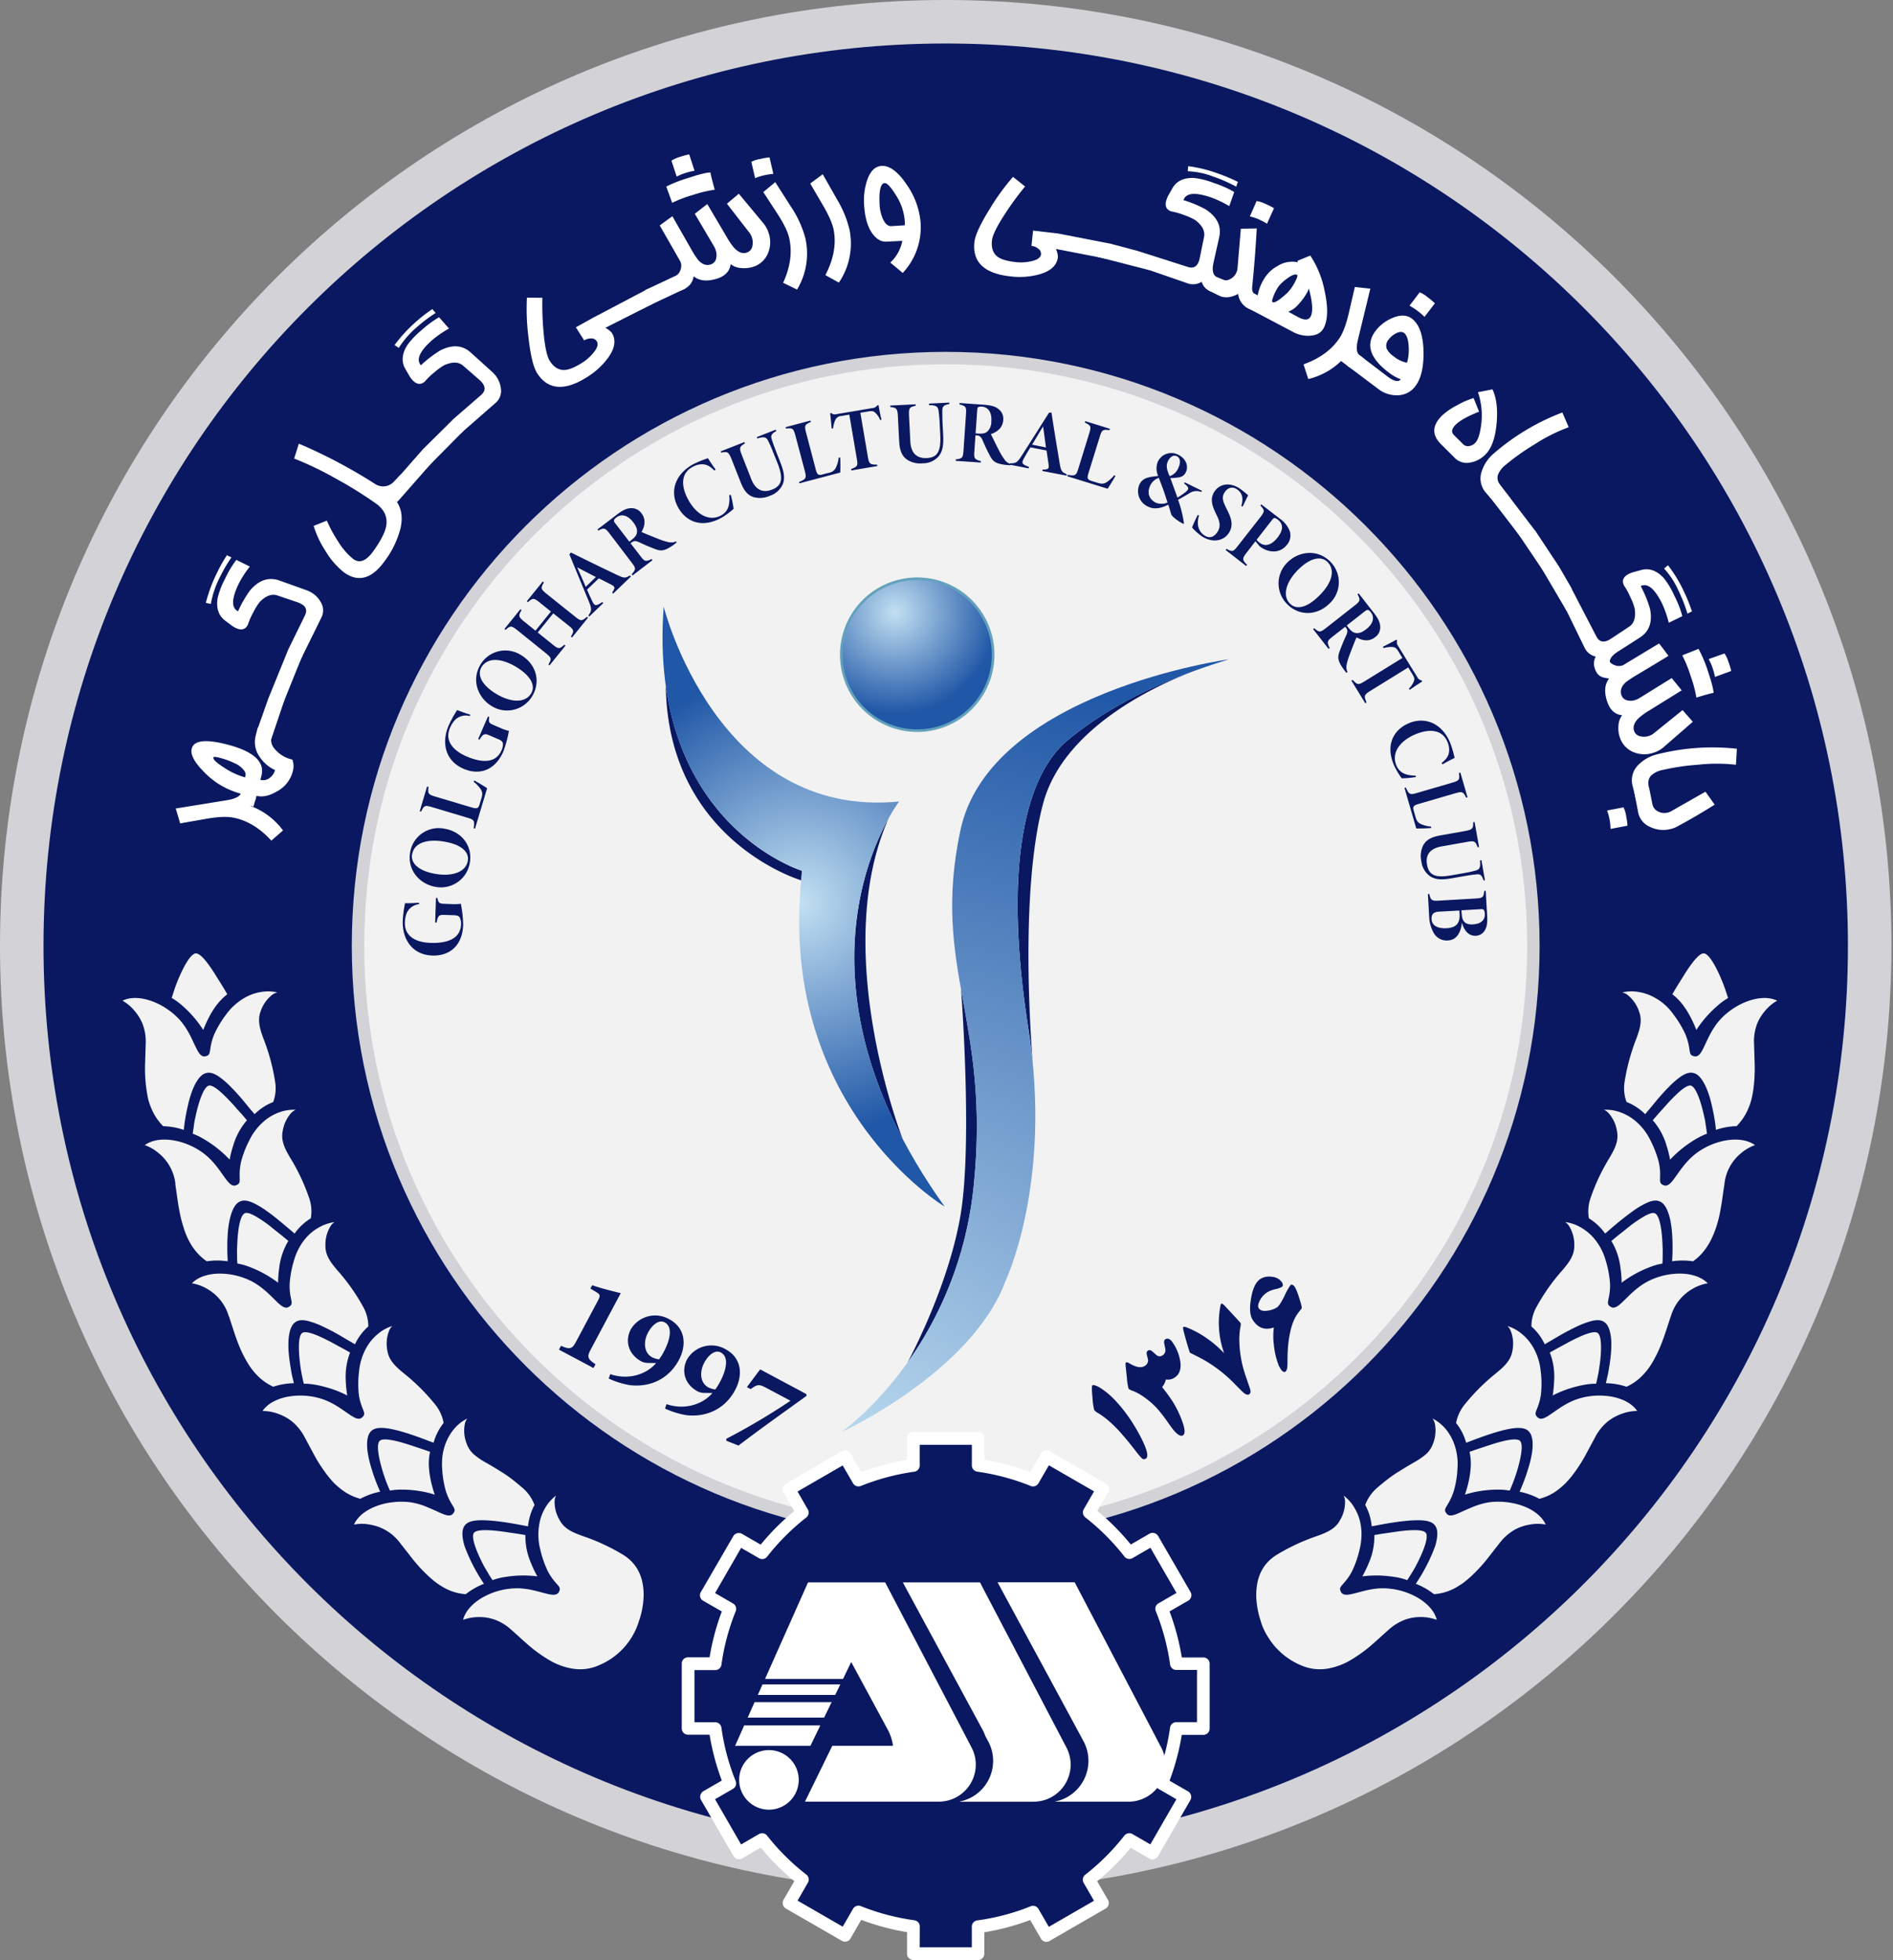<svg xmlns="http://www.w3.org/2000/svg" width="483" height="500" fill="none">
  <rect width="100%" height="100%" fill="#808080" stroke="none"/>
  <path fill="#d3d2d6" d="M241.3 482.6c133.27 0 241.3-108.03 241.3-241.3S374.57 0 241.3 0 0 108.03 0 241.3s108.03 241.3 241.3 241.3"/>
  <path fill="#091860" d="M241.3 471.5c127.13 0 230.2-103.07 230.2-230.2 0-127.14-103.07-230.2-230.2-230.2-127.14 0-230.2 103.06-230.2 230.2s103.06 230.2 230.2 230.2"/>
  <path fill="#f2f2f2" d="m382.67 393.58-3.38 4.32a41 41 0 0 1-3.83 4.12q-1.01.94-2.11 1.78-1.12.79-2.33 1.44-2.42 1.24-5.14 1.44a18 18 0 0 0-4.64-2.65l.34-.52a45 45 0 0 0 4.6-9.08q1.06-3.6.08-5.1c-.27-.4-.81-1.2-2.88-1.43-2.08-.24-5.81 0-12.31 1.27l-1.08.2a14 14 0 0 0-1.65-5.45c.6-1.63 1.59-3.08 2.88-4.23q.7-.62 1.38-1.16.66-.56 1.3-1.05a34 34 0 0 1 2.46-1.75c1.6-1 2.97-1.83 4.23-2.56a19 19 0 0 0 3.2-2.16 6.5 6.5 0 0 0 1.87-2.8 9 9 0 0 0 .47-4.91q-.15-.8-.63-1.44 1.9.98 3.3 2.6a13 13 0 0 1 2.24 3.9 15 15 0 0 1 .84 6.17q-.12 2.93-.92 5.76a15 15 0 0 1-1.33 3.06c-.82 1.44-1.3 1.78-.56 2.74s2.02.43 3.86-.42q1.4-.65 3.17-1.37 1.92-.76 3.95-1.08 2.23-.27 4.45 0 2.17.25 4.2 1c2.62 1 4.76 2.62 5.68 4.7q-2.02-.38-4.04 0-2 .32-3.8 1.28c-1.5.86-2.82 2-3.87 3.38"/>
  <path fill="#f2f2f2" d="M373.77 381.29a29 29 0 0 0 1.03-3.7q.37-1.75.46-3.53.09-1.86-.3-3.7l1.78-.62 4.04-1.33c2.98-.94 6.26-1.7 7.08-.81.82.9.25 4.06-.6 7.02a43 43 0 0 1-1.34 3.92c-.4 1.05-.72 1.72-.72 1.72a17 17 0 0 0-3.24-.25c-2.78.02-5.54.45-8.19 1.28"/>
  <path fill="#f2f2f2" d="m407.03 366.58-2.58 4.8a39 39 0 0 1-3.06 4.72q-.84 1.1-1.78 2.11a19 19 0 0 1-2.04 1.8 13 13 0 0 1-4.8 2.34 18 18 0 0 0-5.05-1.8l.25-.57a47 47 0 0 0 1.98-5.45q.68-2.1.99-4.27c.3-2.48 0-4.15-.81-5.04-.33-.35-1-1.04-3.12-.94s-5.71 1-11.9 3.39l-1.02.38a14 14 0 0 0-2.57-5.04 10.5 10.5 0 0 1 2.16-4.68q3.6-4.47 8.08-8.05c2.25-1.84 3.78-3.38 4.14-5.76a9 9 0 0 0-.4-4.92q-.28-.76-.87-1.32 2.07.64 3.71 2.04 1.75 1.46 2.88 3.44a15 15 0 0 1 1.88 5.94q.38 2.92.09 5.85a14 14 0 0 1-.79 3.23c-.56 1.52-.97 1.98-.07 2.8s2.06.07 3.73-1.08c1.67-1.14 3.77-2.74 6.59-3.65a18 18 0 0 1 8.68-.54c2.76.53 5.15 1.76 6.4 3.64q-2.04 0-3.98.73-1.9.67-3.5 1.92a13 13 0 0 0-3.22 3.97"/>
  <path fill="#f2f2f2" d="M396.17 356q.3-1.9.37-3.82a17 17 0 0 0-1.1-7.15l1.66-.93 1.73-.93q.95-.53 2-1.08c2.8-1.44 5.87-2.77 6.84-2.03s.96 3.96.63 7.03q-.14 1.15-.3 2.22-.17 1.06-.35 1.87c-.22 1.1-.4 1.81-.4 1.81q-1.63 0-3.23.32-.75.13-1.62.36-.9.21-1.9.53-2.25.71-4.33 1.8"/>
  <path fill="#f2f2f2" d="M426.32 335.76c-1.13 3.29-2.16 7.06-3.91 10.35q-.64 1.24-1.39 2.39-.75 1.13-1.7 2.12a13 13 0 0 1-4.32 3.14q-2.56-.85-5.26-.9l.14-.6.35-1.54q.16-.76.27-1.48.25-1.43.4-2.7.28-2.16.22-4.37c-.14-2.5-.72-4.1-1.66-4.81-.39-.3-1.16-.86-3.25-.4q-2.18.58-4.2 1.6-1.36.64-3.08 1.58c-1.14.64-2.38 1.4-3.84 2.23l-.95.56a14 14 0 0 0-3.4-4.55c0-1.74.45-3.45 1.3-4.97a51 51 0 0 1 6.57-9.33c1.9-2.2 3.13-3.99 3.07-6.4a9 9 0 0 0-1.24-4.77 3.4 3.4 0 0 0-1.08-1.15q2.14.27 4 1.37 1.98 1.13 3.44 2.88a15 15 0 0 1 2.89 5.52q.87 2.82 1.1 5.77.09 1.66-.23 3.31c-.28 1.6-.62 2.13.4 2.77 2.03 1.26 4.2-3.65 9.37-6.44a18 18 0 0 1 8.47-2.04c2.8.05 5.37.84 6.93 2.48q-2.03.33-3.8 1.37a11.8 11.8 0 0 0-5.6 7.02z"/>
  <path fill="#f2f2f2" d="M413.76 327.23a28 28 0 0 0-.3-3.81 17 17 0 0 0-2.32-6.84l1.44-1.2 1.55-1.22 1.79-1.44a32 32 0 0 1 3.73-2.5c1.16-.62 2.09-.97 2.64-.68 1.14.59 1.64 3.74 1.84 6.8q.07 1.17.1 2.24c.03.72 0 1.36 0 1.91 0 1.12-.07 1.85-.07 1.85a16 16 0 0 0-3.13.88q-3.92 1.48-7.27 4"/>
  <path fill="#f2f2f2" d="M440 302.05c-.56 3.44-.9 7.33-2.07 10.88-1.16 3.54-2.95 6.76-5.96 8.83a18 18 0 0 0-5.35 0l.05-.61q.1-1.62.08-3.08 0-1.45-.08-2.72-.09-2.19-.54-4.32-.86-3.66-2.47-4.46c-.43-.21-1.3-.64-3.26.18a21 21 0 0 0-3.85 2.27 80 80 0 0 0-6.16 4.95l-.84.72a14 14 0 0 0-4.14-3.89c-.3-1.7-.17-3.47.4-5.11a51 51 0 0 1 4.86-10.33c1.48-2.5 2.38-4.47 1.9-6.83a9 9 0 0 0-2.05-4.48 3.4 3.4 0 0 0-1.27-.94c1.42-.07 2.85.15 4.18.64q2.15.77 3.9 2.25a15 15 0 0 1 3.79 4.93q1.35 2.62 2.1 5.46.38 1.63.36 3.3c0 1.63-.24 2.21.88 2.66 2.21.9 3.49-4.32 8.1-7.96 2.32-1.8 5.06-3 7.96-3.49 2.77-.45 5.44-.11 7.27 1.23a11 11 0 0 0-3.51 2.01 11.7 11.7 0 0 0-4.29 7.93z"/>
  <path fill="#f2f2f2" d="M426.13 295.83q-.36-1.89-.95-3.72a17 17 0 0 0-3.48-6.33l1.24-1.44 1.3-1.44 1.52-1.7c2.16-2.3 4.56-4.6 5.72-4.24 1.15.37 2.26 3.39 3 6.38.18.72.35 1.49.5 2.16.13.67.21 1.33.3 1.88.17 1.1.25 1.83.25 1.83q-1.54.58-2.94 1.44a29 29 0 0 0-6.46 5.18"/>
  <path fill="#f2f2f2" d="m447.55 266.43.17 5.46v1.4l-.06 1.45a40 40 0 0 1-.24 2.8 26 26 0 0 1-.49 2.72q-.32 1.32-.86 2.57a14 14 0 0 1-2.98 4.45q-2.71.08-5.26.95l-.07-.61a38 38 0 0 0-.45-3.04 60 60 0 0 0-.56-2.67 26 26 0 0 0-1.3-4.2q-1.47-3.44-3.2-3.94c-.46-.14-1.39-.4-3.18.72a21 21 0 0 0-3.4 2.94q-1.07 1.06-2.35 2.54c-.86.98-1.75 2.16-2.84 3.4l-.72.85a14 14 0 0 0-4.75-3.1c-.6-1.63-.77-3.39-.5-5.1A52 52 0 0 1 417.5 265c1.01-2.72 1.57-4.81.67-7.06a9 9 0 0 0-2.8-4.05q-.62-.53-1.44-.72 2.11-.48 4.24-.1 2.25.38 4.22 1.54a14 14 0 0 1 4.6 4.19q1.79 2.34 3.02 5 .65 1.55.94 3.2c.28 1.6.15 2.2 1.33 2.46s1.83-.98 2.7-2.81c.86-1.83 1.89-4.26 3.86-6.48a18 18 0 0 1 7.25-4.82c2.64-.93 5.33-1.07 7.36-.07a11 11 0 0 0-3.1 2.6 12 12 0 0 0-2.07 3.42c-.59 1.65-.84 3.4-.72 5.13"/>
  <path fill="#f2f2f2" d="M432.82 262.75q-.68-1.8-1.6-3.5a21 21 0 0 0-1.91-2.99 14 14 0 0 0-2.62-2.63l.96-1.62c.6-.98 1.44-2.29 2.24-3.6 1.68-2.64 3.67-5.34 4.9-5.19 1.22.16 2.8 2.94 4.06 5.77a40 40 0 0 1 1.5 3.87c.35 1.05.56 1.75.56 1.75a16 16 0 0 0-2.63 1.91 29 29 0 0 0-5.46 6.23M321.67 413.5q-1.08-3.16-1.14-6.54c0-3.6.97-7.67 5.19-10.3a52 52 0 0 1 10.33-4.82c2.73-.97 4.7-1.9 5.84-4.02a9 9 0 0 0 1.3-4.75q0-.82-.36-1.54c1.14.86 2.1 1.94 2.8 3.19q1.17 1.97 1.55 4.24.25 1.43.2 2.88-.06 1.7-.46 3.36a26 26 0 0 1-1.9 5.53q-.75 1.5-1.84 2.77c-1.05 1.24-1.6 1.54-1.03 2.6.57 1.07 1.92.78 3.88.27s4.48-1.3 7.43-1.18 5.81.96 8.36 2.44c2.41 1.44 4.24 3.4 4.77 5.6a12 12 0 0 0-7.93-.1 13 13 0 0 0-4.4 2.67c-1.51 1.33-3.07 2.8-4.71 4.2a37 37 0 0 1-5.29 3.7 17 17 0 0 1-5.86 2.02c-2.15.3-4.34.01-6.34-.85a18 18 0 0 1-8.4-7.06 16 16 0 0 1-2-4.3"/>
  <path fill="#f2f2f2" d="M347.6 402.14a30 30 0 0 0 1.67-3.47 17 17 0 0 0 1.4-7.07l1.86-.32 1.95-.28 2.26-.33c3.1-.4 6.48-.6 7.1.43.63 1.02-.44 4.03-1.79 6.8a33 33 0 0 1-2 3.64c-.59.95-.99 1.56-.99 1.56a16 16 0 0 0-3.15-.8 34 34 0 0 0-3.62-.37q-2.35-.09-4.68.21m-245.56-8.56 3.38 4.32a40 40 0 0 0 3.83 4.12q1.01.94 2.11 1.78 1.11.79 2.32 1.44c1.6.83 3.35 1.32 5.15 1.44q2.12-1.67 4.64-2.65l-.34-.51a45 45 0 0 1-4.6-9.09c-.72-2.4-.72-4.09-.08-5.09.27-.4.8-1.2 2.88-1.44s5.8 0 12.3 1.27l1.09.2c.18-1.9.74-3.76 1.65-5.44a10.5 10.5 0 0 0-2.88-4.23l-1.38-1.16-1.3-1.05a32 32 0 0 0-2.46-1.74c-1.6-1-2.98-1.84-4.24-2.56q-1.7-.9-3.2-2.16a6.6 6.6 0 0 1-1.87-2.8 9 9 0 0 1-.46-4.91q.15-.8.63-1.44-1.92.95-3.32 2.59a13 13 0 0 0-2.25 3.89q-.5 1.35-.72 2.78a18 18 0 0 0-.12 3.4q.14 2.92.92 5.75.5 1.61 1.33 3.06c.82 1.44 1.31 1.78.57 2.74s-2.02.43-3.87-.42c-.91-.42-2-.9-3.16-1.37a17 17 0 0 0-3.95-1.07 18 18 0 0 0-4.46 0q-2.17.23-4.2 1c-2.62.99-4.75 2.61-5.67 4.7q2.02-.39 4.04 0a12 12 0 0 1 7.69 4.65"/>
  <path fill="#f2f2f2" d="M110.93 381.29a29 29 0 0 1-1.03-3.7q-.37-1.75-.47-3.53-.09-1.86.3-3.7l-1.77-.62-4.04-1.33c-2.98-.94-6.26-1.7-7.08-.81-.82.9-.26 4.06.6 7.02a38 38 0 0 0 2.06 5.64q1.61-.29 3.24-.25c2.78.02 5.54.45 8.19 1.28"/>
  <path fill="#f2f2f2" d="m77.7 366.57 2.57 4.8a39 39 0 0 0 3.07 4.72q.84 1.11 1.77 2.12.96.96 2.04 1.78c1.42 1.1 3.06 1.9 4.8 2.35a18 18 0 0 1 5.04-1.8l-.24-.57a47 47 0 0 1-1.99-5.44q-.66-2.1-.98-4.27c-.3-2.49 0-4.16.8-5.05.33-.35 1-1.04 3.13-.94s5.7 1 11.89 3.4l1.03.37c.5-1.83 1.38-3.55 2.56-5.04a10.4 10.4 0 0 0-2.12-4.67 52 52 0 0 0-8.1-8.05c-2.25-1.84-3.78-3.38-4.14-5.76a9 9 0 0 1 .4-4.92q.27-.76.86-1.32a10 10 0 0 0-3.7 2.04 12 12 0 0 0-2.88 3.44 15 15 0 0 0-1.88 5.94q-.37 2.92-.1 5.85.2 1.66.8 3.23c.55 1.52.97 1.98.07 2.8s-2.06.07-3.73-1.08c-1.68-1.14-3.78-2.74-6.6-3.65a18 18 0 0 0-8.68-.54c-2.75.53-5.14 1.76-6.4 3.64q2.06 0 3.99.73a12 12 0 0 1 3.5 1.92 13 13 0 0 1 3.22 3.97"/>
  <path fill="#f2f2f2" d="M88.6 356a29 29 0 0 1-.38-3.82c-.14-2.44.23-4.87 1.1-7.15l-1.65-.93-1.74-.93q-.94-.53-2-1.08c-2.8-1.44-5.87-2.77-6.84-2.03s-.95 3.96-.62 7.03q.12 1.15.29 2.22.17 1.06.35 1.87c.22 1.1.4 1.81.4 1.81q1.62 0 3.23.32.75.13 1.63.36.88.21 1.9.53 2.25.71 4.33 1.8"/>
  <path fill="#f2f2f2" d="M58.4 335.76c1.12 3.29 2.15 7.06 3.9 10.35q.65 1.24 1.4 2.39.76 1.13 1.69 2.12a14 14 0 0 0 4.32 3.14q2.57-.85 5.27-.9l-.14-.6-.36-1.54q-.15-.76-.26-1.48a52 52 0 0 1-.4-2.7q-.3-2.16-.22-4.37c.13-2.5.72-4.1 1.66-4.81.38-.3 1.16-.86 3.23-.4q2.2.58 4.21 1.6 1.38.64 3.08 1.58c1.15.64 2.38 1.4 3.84 2.23l.95.56a14 14 0 0 1 3.4-4.55c0-1.74-.44-3.45-1.29-4.97a51 51 0 0 0-6.58-9.33c-1.9-2.2-3.13-3.99-3.07-6.4a9 9 0 0 1 1.24-4.77q.41-.71 1.09-1.15a11 11 0 0 0-4 1.37A12 12 0 0 0 77.9 316a15 15 0 0 0-2.88 5.52q-.87 2.82-1.1 5.77-.1 1.66.2 3.32c.3 1.6.63 2.13-.4 2.77-2.02 1.26-4.19-3.65-9.36-6.44a18 18 0 0 0-8.46-2.04c-2.8.04-5.37.84-6.93 2.48q2.03.33 3.8 1.37a11.8 11.8 0 0 1 5.6 7.02z"/>
  <path fill="#f2f2f2" d="M70.96 327.23q.01-1.92.29-3.83a17 17 0 0 1 2.32-6.83l-1.44-1.2-1.54-1.22-1.78-1.44a32 32 0 0 0-3.74-2.51c-1.16-.62-2.08-.97-2.65-.67-1.13.58-1.63 3.73-1.83 6.8q-.07 1.17-.1 2.24c-.03.71 0 1.35 0 1.9 0 1.12.08 1.86.08 1.86a16 16 0 0 1 3.13.88q3.91 1.49 7.26 4.02"/>
  <path fill="#f2f2f2" d="M44.72 302.05c.54 3.44.9 7.33 2.06 10.88 1.05 3.6 2.95 6.76 5.97 8.83q2.67-.4 5.33 0v-.61q-.1-1.62-.08-3.08-.02-1.45.08-2.72.08-2.19.55-4.32.85-3.66 2.46-4.46c.43-.21 1.3-.64 3.26.18q2.03.93 3.82 2.27c1.67 1.15 3.6 2.8 6.16 4.95l.83.72a14 14 0 0 1 4.14-3.89c.31-1.7.17-3.47-.4-5.11a51 51 0 0 0-4.85-10.33c-1.49-2.5-2.39-4.47-1.92-6.83.26-1.65.97-3.2 2.06-4.48q.52-.61 1.27-.94c-1.42-.07-2.85.15-4.18.64A12 12 0 0 0 67.4 286a15 15 0 0 0-3.8 4.93q-1.35 2.62-2.1 5.46-.36 1.63-.36 3.3c0 1.63.25 2.21-.87 2.66-2.22.9-3.5-4.32-8.1-7.96-2.33-1.8-5.07-3-7.97-3.49-2.77-.45-5.44-.11-7.26 1.23q1.94.68 3.5 2.01a11.8 11.8 0 0 1 4.33 7.93z"/>
  <path fill="#f2f2f2" d="M58.59 295.83q.35-1.89.95-3.72c.7-2.33 1.88-4.49 3.47-6.33l-1.23-1.44-1.31-1.44q-.7-.82-1.52-1.7c-2.16-2.3-4.56-4.6-5.72-4.24-1.16.37-2.26 3.39-3 6.38-.18.72-.34 1.49-.49 2.16s-.23 1.33-.3 1.88c-.17 1.1-.26 1.83-.26 1.83q1.55.58 2.94 1.44a29 29 0 0 1 6.47 5.18"/>
  <path fill="#f2f2f2" d="M37.17 266.43 37 271.9v1.4l.06 1.45a36 36 0 0 0 .72 5.52q.33 1.32.87 2.57a14 14 0 0 0 2.98 4.45q2.71.08 5.26.95l.07-.61q.18-1.62.45-3.04.26-1.43.56-2.67.46-2.15 1.29-4.2 1.48-3.44 3.21-3.94c.46-.14 1.39-.4 3.18.72q1.85 1.28 3.4 2.94 1.08 1.06 2.35 2.54c.86.98 1.75 2.16 2.84 3.4l.72.85a14 14 0 0 1 4.75-3.1c.6-1.63.77-3.39.5-5.1A52 52 0 0 0 67.24 265c-1.02-2.72-1.57-4.81-.72-7.06a9 9 0 0 1 2.8-4.05q.64-.53 1.45-.72c-1.4-.32-2.84-.35-4.24-.1q-2.26.38-4.23 1.54a15 15 0 0 0-4.6 4.19 26 26 0 0 0-3.01 5q-.66 1.55-.94 3.2c-.28 1.6-.15 2.2-1.33 2.46s-1.83-.98-2.7-2.81-1.89-4.26-3.87-6.48q-1.51-1.66-3.38-2.88-1.81-1.22-3.86-1.94c-2.65-.93-5.33-1.07-7.36-.07a11 11 0 0 1 3.09 2.6 12 12 0 0 1 2.07 3.42c.6 1.64.86 3.39.76 5.13"/>
  <path fill="#f2f2f2" d="M51.86 262.75q.7-1.8 1.6-3.5a21 21 0 0 1 1.91-2.99q1.15-1.47 2.62-2.63l-.95-1.62c-.6-.98-1.44-2.29-2.24-3.6-1.68-2.64-3.67-5.34-4.9-5.19-1.23.16-2.8 2.94-4.06 5.77a38 38 0 0 0-1.47 3.83l-.57 1.76a16 16 0 0 1 2.64 1.9 29 29 0 0 1 5.42 6.26M163.04 413.5q1.11-3.16 1.19-6.54c0-3.6-.98-7.67-5.19-10.3a52 52 0 0 0-10.38-4.82c-2.73-.97-4.7-1.9-5.85-4.02a9 9 0 0 1-1.3-4.75q0-.82.37-1.54a10.5 10.5 0 0 0-2.8 3.19 12 12 0 0 0-1.5 4.24 15 15 0 0 0 .25 6.24q.64 2.86 1.9 5.53.76 1.49 1.84 2.77c1.06 1.24 1.6 1.54 1.04 2.6-.56 1.07-1.92.78-3.88.27s-4.48-1.3-7.44-1.18c-2.94.12-5.81.96-8.35 2.44-2.41 1.44-4.24 3.4-4.78 5.6q1.92-.7 3.98-.71 2.03-.03 3.95.61c1.64.58 3.14 1.49 4.4 2.67 1.52 1.33 3.08 2.8 4.72 4.2a37 37 0 0 0 5.28 3.7 17 17 0 0 0 5.87 2.02c2.15.3 4.34.01 6.33-.85a17.8 17.8 0 0 0 10.35-11.37"/>
  <path fill="#f2f2f2" d="M137.1 402.14a29 29 0 0 1-1.64-3.47 17 17 0 0 1-1.4-7.07l-1.87-.32-1.95-.28q-1.08-.17-2.25-.33c-3.1-.4-6.48-.6-7.11.43-.63 1.02.45 4.03 1.8 6.8q.5 1.08 1.02 1.99c.35.61.72 1.17.97 1.65.59.95 1 1.56 1 1.56q1.52-.56 3.15-.8a33 33 0 0 1 3.61-.37q2.35-.09 4.68.21"/>
  <path fill="#d3d2d6" d="M241.3 392.83c83.69 0 151.53-67.84 151.53-151.54S325 89.76 241.3 89.76 89.76 157.6 89.76 241.29c0 83.7 67.84 151.54 151.53 151.54"/>
  <path fill="#f2f2f2" d="M241.3 389.66c81.94 0 148.36-66.42 148.36-148.36S323.24 92.93 241.3 92.93 92.93 159.36 92.93 241.3s66.43 148.36 148.37 148.36"/>
  <path fill="#091860" d="M111.59 229.06c.27 1.21.42 1.44 1.63 1.5l2.16.08q1.1.05 2.2-.09.54 2.66.6 5.35c-.18 5.28-3.4 8-7.85 7.86-5.25-.18-7.73-4.27-7.57-8.91q.13-2.25.58-4.44c1 0 2.16 0 3.54-.13l.06.37a3.9 3.9 0 0 0-3.21 2.37 7 7 0 0 0-.42 2.37c-.1 3 2.16 5 6.56 5.14 4.05.14 7.63-.94 7.76-4.72a3.6 3.6 0 0 0-.3-1.71c-.2-.35-.46-.59-1.6-.63l-2.3-.07c-1.43-.05-1.68.14-2.04 1.95h-.36l.21-6.3zm-6.93-11.68a7.37 7.37 0 0 1 8.73-5.98c4.68.8 7.2 4.63 6.48 8.69a7.45 7.45 0 0 1-8.8 6.14c-3.84-.67-7.24-4.12-6.41-8.85m.48.55c-.38 2.2 1.53 4.23 5.96 5 4.2.72 7.76-.4 8.26-3.32.4-2.24-1.6-4.15-5.95-4.9-4.69-.82-7.8.46-8.24 3.22zm15.87-18.83c.94.5 2.99 1.75 3.28 1.98l-3.09 10.31-.34-.1c.29-2.01.14-2.17-1.73-2.73l-8.8-2.63c-1.94-.58-2.1-.46-2.88 1.11l-.36-.1 1.88-6.3.36.1c-.2 1.73-.08 1.93 1.79 2.49l9.36 2.79c1.38.4 1.62.08 1.94-1.01l.4-1.31c.34-1.18.26-1.54-.09-2.26a9 9 0 0 0-1.89-2.03zm3.82-16.2c-.18 1.23-.14 1.53.97 2l1.96.84q1 .45 2.09.72a31 31 0 0 1-1.4 5.2c-2.09 4.84-6.07 6.22-10.17 4.46-4.82-2.09-5.63-6.8-3.8-11.05a31 31 0 0 1 2.16-3.93c.94.35 2.04.79 3.34 1.17l-.09.36a3.9 3.9 0 0 0-3.84 1.04q-.8.92-1.26 2.05c-1.19 2.76.21 5.44 4.24 7.2 3.72 1.6 7.45 1.91 8.94-1.56a3.6 3.6 0 0 0 .35-1.7c-.06-.4-.22-.73-1.26-1.17l-2.11-.9c-1.33-.58-1.62-.49-2.62 1.07l-.33-.15 2.5-5.76zm-2.21-13.41a7.4 7.4 0 0 1 10.31-2.38c4.07 2.45 5 6.92 2.88 10.45a7.44 7.44 0 0 1-10.43 2.52c-3.33-2.03-5.24-6.5-2.76-10.59m.25.68c-1.15 1.91-.11 4.5 3.74 6.84 3.64 2.2 7.38 2.43 8.9-.1 1.19-1.94 0-4.45-3.75-6.74-4.07-2.45-7.44-2.39-8.89 0m15.91-21.6c-.86 1.44-.84 1.7.72 2.95l7.2 5.76c1.52 1.23 1.75 1.2 3.04.08l.28.23-4.07 5.04-.28-.23c.88-1.48.8-1.68-.72-2.92l-3.78-3.01-3.97 4.88 3.77 3.04c1.56 1.26 1.78 1.2 3.03.08l.28.23-4.07 5.04-.28-.23c.87-1.44.84-1.65-.72-2.93l-7.2-5.8c-1.56-1.25-1.8-1.18-3.02-.1l-.29-.22 4.08-5.04.28.22c-.81 1.44-.84 1.7.72 2.95l2.85 2.3 3.94-4.88-2.85-2.3c-1.54-1.25-1.8-1.17-3.02-.1l-.28-.23 4.07-5.04zm17.67 2.86-.26-.26c.9-1.34.72-1.53-.37-2.1-.72-.35-1.82-.94-3.04-1.53l-3 2.88c.44 1.03.89 2.01 1.26 2.8.68 1.43.95 1.48 2.63.37l.26.26-3.57 3.42-.25-.26c.91-1.22.92-1.64.1-3.65l-4.93-11.93.38-.49q5.72 2.85 11.47 5.58c2.08 1.02 2.4 1.03 3.6.28l.25.27zm-9.17-6.7c.79 1.85 1.49 3.33 2.16 4.98l2.6-2.5zm25.35-6.33-.8.62c-2.25 1.57-3.14 1.6-4.49 1.11a50 50 0 0 1-4.15-1.75c-.97-.45-1.44-.46-2.02 0l-.28.21 2.44 3.18c1.16 1.51 1.38 1.57 2.94.84l.21.29-5.08 3.9-.22-.3c1.11-1.3 1.13-1.5-.06-3.05l-5.53-7.26c-1.16-1.52-1.44-1.64-2.92-.83l-.22-.3 4.85-3.7c1.48-1.15 2.5-1.67 3.65-1.72a3.1 3.1 0 0 1 2.72 1.3c1.4 1.83.62 3.7 0 4.78.64.28 2.88 1.2 4 1.63q1.35.58 2.8.93c.68.17 1.4.11 2.04-.17zm-11.7-.5c.87-.66 1.45-1.22 1.57-1.96.15-.86-.12-1.66-.93-2.7-1.6-2.1-3.22-2.05-4.25-1.27q-.59.44-.65.72c-.03.2-.03.38.24.72l3.67 4.78zm25.53-11.65q.48 1.75.72 3.56a20 20 0 0 1-3.15 2.3c-5.18 2.82-9.12.8-11.04-2.72-2.16-3.95-.8-8.41 3.9-10.97q1.82-.9 3.75-1.53c.6 1 1.4 2.16 1.95 2.88l-.32.28c-1.18-1.2-2.08-1.69-3.49-1.6q-1.16.1-2.16.72c-3 1.63-2.81 5.04-1.02 8.3 2.1 3.85 5.4 5.63 8.36 4.03 1.85-1.02 2.32-2.72 2.11-5.2zm11.62-16.28c-1.6.85-1.37 1.44-1.1 2.33.22.66.48 1.44 1.1 3.02l.97 2.5c.88 2.23 1.34 3.98.67 5.7a5.4 5.4 0 0 1-3.31 2.96c-1.31.6-2.79.7-4.17.32-1.5-.5-2.43-1.64-3.28-3.82l-2.17-5.51c-.85-2.16-1.07-2.36-2.76-2l-.13-.33 6.03-2.37.13.34c-1.5.94-1.5 1.15-.64 3.34l2.26 5.76c1.08 2.77 2.95 3.6 5.28 2.7 2.54-1 2.99-2.72 1.44-6.74l-1.04-2.57a33 33 0 0 0-1.31-3.03c-.49-1-.9-1.29-2.82-.72l-.13-.34 4.83-1.9zm16.3 6.76c.06 1.05.06 3.45 0 3.82l-10.4 2.75-.1-.34c1.87-.8 1.92-1.01 1.45-2.89l-2.36-8.88c-.52-1.96-.72-2.03-2.45-1.87l-.08-.35 6.35-1.68.1.34c-1.58.73-1.7.95-1.19 2.84l2.47 9.4c.37 1.38.78 1.44 1.88 1.12l1.31-.35a2.5 2.5 0 0 0 1.88-1.25q.6-1.27.76-2.67zm10.22-9.55a5 5 0 0 0-1.36-1.96c-.45-.36-.72-.43-1.88-.23l-1.84.3 1.9 11.18c.33 1.92.58 2.06 2.38 2.06l.06.36-6.64 1.12-.06-.35c1.58-.64 1.81-.72 1.44-2.72l-1.9-11.17-2.03.35a1.7 1.7 0 0 0-1.45.84 6 6 0 0 0-.64 2.3l-.39.07a76 76 0 0 0-.38-3.9l.31-.06c.47.43.83.37 1.44.26l9.01-1.52a1.7 1.7 0 0 0 1.29-.72l.3-.05c.16 1.01.46 2.62.76 3.74zm17.61-4.11c-1.79.3-1.76.93-1.78 1.87 0 .68 0 1.52.07 3.2l.14 2.68c.12 2.4 0 4.2-1.18 5.62a5.3 5.3 0 0 1-4.08 1.75 6 6 0 0 1-4.06-1.02c-1.25-.95-1.78-2.33-1.9-4.67l-.3-5.9c-.1-2.35-.26-2.59-1.97-2.77v-.37l6.48-.32v.36c-1.73.4-1.78.61-1.67 2.95l.31 6.18c.15 2.98 1.65 4.32 4.15 4.23 2.73-.13 3.7-1.62 3.49-5.93l-.14-2.75q-.06-1.65-.28-3.29c-.15-1.1-.44-1.5-2.45-1.56v-.37l5.18-.26zm15.61 15.63-1.02-.08c-2.72-.3-3.4-.87-4.1-2.16a42 42 0 0 1-1.95-4.05c-.43-.99-.75-1.28-1.52-1.34h-.34l-.28 4c-.13 1.9 0 2.1 1.65 2.57v.36l-6.4-.44v-.36c1.7-.25 1.84-.38 1.98-2.33l.63-9.14c.13-1.9 0-2.16-1.65-2.55v-.37l6.11.43c1.86.13 2.98.4 3.86 1.13a3.1 3.1 0 0 1 1.19 2.77c-.16 2.3-1.99 3.2-3.15 3.6.3.64 1.36 2.81 1.92 3.88q.64 1.32 1.5 2.54a3 3 0 0 0 1.63 1.23zm-8.44-8.1c1.09.06 1.88.03 2.47-.45a3.4 3.4 0 0 0 1.09-2.64c.18-2.64-1.07-3.68-2.37-3.77a2 2 0 0 0-.93.1c-.17.1-.27.25-.3.72l-.42 6z"/>
  <path fill="#091860" d="m265.95 120.15.07-.36c1.6 0 1.67-.27 1.5-1.5-.13-.8-.28-2.03-.5-3.37l-4.11-.8c-.59.96-1.14 1.88-1.56 2.64-.8 1.4-.67 1.63 1.2 2.36l-.07.36-4.84-.94.07-.36c1.52.04 1.87-.19 3.04-2.02l6.92-10.9h.62c.63 4.23 1.33 8.4 2.03 12.6.37 2.3.55 2.56 1.86 3.11l-.08.36zm.2-11.38c-1.06 1.72-1.87 3.14-2.82 4.66l3.55.72zm18.45 12.64c-.5.94-1.77 2.98-2 3.26l-10.28-3.18.1-.34c2.01.3 2.17.16 2.75-1.7l2.71-8.78c.6-1.94.48-2.09-1.09-2.88l.11-.35 6.28 1.94-.1.35c-1.73-.2-1.93-.1-2.5 1.77l-2.89 9.3c-.42 1.37-.09 1.61 1 1.95l1.3.4c1.18.36 1.53.28 2.26-.06a9 9 0 0 0 2.05-1.87zm21.92 4.1a3.2 3.2 0 0 0-3.05.33l-2.88 1.66a30 30 0 0 1 1.5 6.04l-.15.11c-2-1.05-3.02-2.11-3.13-2.52s-.36-1.28-.72-2.4c-2.16 1.13-3.82 1.17-5.1.54a4.3 4.3 0 0 1-2.26-5.68c.76-1.56 2.06-1.93 4.78-2.16a4.6 4.6 0 0 1-.04-3.75 3.8 3.8 0 0 1 5.15-1.68c1.96.96 2.72 2.89 1.94 4.47a2.2 2.2 0 0 1-1.67 1.29q-1.13.2-2.29.19c.36.91.98 2.7 1.83 5q1.1-.66 2.1-1.45c.94-.8.89-1.16-.4-2.16l.15-.3 4.39 2.16zm-11.6 2.74a4 4 0 0 0 2.97-.04c-.8-2.6-1.28-3.92-2.23-6.31-.9.31-1.64.95-2.1 1.78-1.12 2.27-.16 3.8 1.37 4.57m5.34-11.87c-.78-.38-1.67.04-2.27 1.27-.49 1-.39 2.03.43 3.83a3.6 3.6 0 0 0 2.22-2.1c.58-1.2.62-2.51-.38-3m16.44 12.7c.6-1.85.3-3.39-1.19-4.32-1.14-.72-2.3-.35-3.08.87-.78 1.23-.46 2.22.57 4.25s1.85 4 .57 6.02c-1.4 2.2-4.26 2.6-6.82.98a14 14 0 0 1-2.6-2.3c.11-.45 1.26-2.89 1.44-3.21l.34.13c-.64 1.94-.36 4 1.44 5.13 1.33.84 2.47.3 3.29-.98.81-1.3.61-2.53-.23-4.22-1.06-2.16-1.84-4.03-.6-5.98s3.79-2.53 6.34-.91q1.2.83 2.28 1.8c-.37.76-.93 1.89-1.38 2.88zm9.86 3.25a7 7 0 0 1 2.49 3.1 3.6 3.6 0 0 1-.67 3.51c-2 2.57-5.08 1.9-6.88.5l-.3-.3-.88-1.07-2.22 2.88c-1.25 1.6-1.17 1.86.08 3.15l-.23.29-5.23-4.08.22-.3c1.5.83 1.69.8 2.93-.8l5.64-7.2c1.25-1.6 1.18-1.84.07-3.05l.23-.29zm-5.95 5.37q.38.47.88.83c.54.42 2.31 1.36 4.5-1.44 1.66-2.17 1.28-3.55.03-4.53q-.35-.3-.8-.42c-.24 0-.4.15-.62.44zm18.82 5.6a7.4 7.4 0 0 1-.12 10.57c-3.36 3.37-7.92 3.21-10.84.3a7.45 7.45 0 0 1 .04-10.72c2.75-2.76 7.53-3.54 10.92-.16m-.72.08c-1.58-1.58-4.32-1.19-7.53 2-3 3-4.12 6.57-2.03 8.64 1.6 1.6 4.32 1.08 7.44-2.05 3.38-3.33 4.1-6.62 2.12-8.59m4.8 28.26-.63-.81c-1.6-2.22-1.63-3.12-1.15-4.47q.75-2.12 1.7-4.16c.45-.98.46-1.44 0-2.03l-.21-.27-3.15 2.46c-1.5 1.18-1.57 1.4-.82 2.95l-.28.22-3.95-5.04.28-.22c1.33 1.1 1.52 1.12 3.06-.08l7.2-5.65c1.5-1.17 1.62-1.44.8-2.92l.29-.24 3.76 4.83c1.15 1.44 1.69 2.5 1.74 3.6a3.1 3.1 0 0 1-1.28 2.73c-1.8 1.44-3.69.66-4.76.06-.28.65-1.19 2.88-1.6 4.02q-.56 1.35-.9 2.8c-.17.69-.1 1.41.2 2.05zm.38-11.7c.68.86 1.24 1.44 1.99 1.54.85.13 1.65-.14 2.69-.95 2.07-1.62 2.02-3.25 1.22-4.28q-.44-.57-.72-.63c-.2-.04-.37 0-.72.24l-4.75 3.72zm15.57 15.75a5 5 0 0 0 1.31-1.99c.17-.55.12-.84-.49-1.83l-.98-1.59-9.63 5.95c-1.67 1.03-1.7 1.31-1.02 2.98l-.31.2-3.54-5.77.31-.19c1.18 1.23 1.38 1.4 3.08.35l9.63-5.94-1.08-1.77c-.51-.83-.87-.93-1.33-1.02q-1.2-.09-2.37.27l-.2-.34c1.1-.54 2.45-1.25 3.47-1.82l.16.28c-.22.59 0 .9.3 1.44l4.8 7.78a1.7 1.7 0 0 0 1.15.93l.15.25c-.86.53-2.24 1.44-3.17 2.11zm1.78 22.54q-1.8.3-3.6.33a20 20 0 0 1-1.99-3.36c-2.28-5.43.13-9.15 3.82-10.7 4.15-1.75 8.46.04 10.52 4.97q.72 1.9 1.14 3.89a43 43 0 0 0-3.08 1.64l-.24-.34c1.31-1.05 1.89-1.9 1.94-3.3a5 5 0 0 0-.48-2.17c-1.32-3.15-4.7-3.3-8.15-1.85-4.05 1.7-6.15 4.8-4.85 7.92.82 1.95 2.47 2.59 4.96 2.63zm3.94 13c-1.06.1-3.46.16-3.83.12l-3-10.33.34-.1c.84 1.84 1.05 1.9 2.93 1.35l8.81-2.57c1.95-.57 2.01-.76 1.81-2.5l.36-.1 1.83 6.3-.34.1c-.79-1.54-.98-1.65-2.88-1.1l-9.37 2.73c-1.37.4-1.4.81-1.08 1.9l.38 1.31c.35 1.18.6 1.44 1.3 1.85q1.29.56 2.69.69zm13.33 13.38c-.51-1.73-1.14-1.62-2.07-1.52-.68.07-1.51.17-3.17.47l-2.64.46c-2.36.42-4.16.54-5.72-.46a5.4 5.4 0 0 1-2.26-3.82 6.2 6.2 0 0 1 .51-4.16c.78-1.36 2.08-2.06 4.4-2.47l5.82-1.03c2.3-.4 2.53-.59 2.5-2.32l.35-.06 1.14 6.39-.36.05c-.62-1.66-.84-1.7-3.14-1.28l-6.09 1.08c-2.94.52-4.12 2.16-3.68 4.65.47 2.69 2.07 3.46 6.32 2.7l2.71-.47c1.66-.3 2.55-.5 3.23-.69 1.08-.29 1.44-.63 1.25-2.62l.36-.07.9 5.11zM373 235.36c-.23 2.47-1.32 4.43-3.53 4.55a3.8 3.8 0 0 1-3.6-1.81 9.4 9.4 0 0 1-1.23-4.51l-.31-5.52h.36c.39 1.6.58 1.8 2.53 1.68l9.27-.54c1.97-.12 2-.35 2.23-1.95h.36l.37 6.35c.11 1.89-.1 2.88-.6 3.73a2.8 2.8 0 0 1-2.33 1.38c-2.06.08-3.07-1.74-3.51-3.36m-5.75-2.8c-1.57.08-2.06.71-1.99 2 .1 1.44 1.4 2.37 3.83 2.23 2.27-.13 3.46-1.09 3.31-3.6l-.05-.91zm5.7.61c.12 2.05 1.03 2.75 2.88 2.64 2.36-.14 3.1-1.4 3.01-2.71a2 2 0 0 0-.26-.99c-.17-.2-.52-.2-1.13-.16l-4.58.27z"/>
  <path fill="#fff" d="m65.62 201.84-.31 1.76a3.3 3.3 0 0 1-1.38 2.01 18 18 0 0 1 8.28 6.24l-2.98 2.6q-4.5-4.94-9.9-5.9-2.5-.44-7.08.4l-6.28 1.1-1.13-3.8 13.15-2.13q3.3-.55 3.6-2.05l.17-.92z"/>
  <path fill="#fff" d="m69.6 186.65-.37 1.47a3.4 3.4 0 0 0 .88 2.95 8 8 0 0 0 4.48 2.7c.37.98.4 2.06.1 3.06a8 8 0 0 1-3.99 5.04q-2.94 1.75-5.3 1.14l-.72 2.75-3.84-.98.6-2.32a20 20 0 0 1-9.28-5.42q-3.83-3.82-3.24-6.07.82-3.15 8.95-1.07 10.22 2.63 8.84 8l-.27 1.04a2.7 2.7 0 0 0 2.35-.48 3.5 3.5 0 0 0 1.37-2.02 9.5 9.5 0 0 1-4.07-3.6 6.5 6.5 0 0 1-.83-5.25l.5-1.97zm-15.16 6.57q-.18.72 2.58 2.5a19 19 0 0 0 5.5 2.59l.12-.47q.2-.74-.72-1.7a6 6 0 0 0-1.56-1.2 21 21 0 0 0-4.32-1.63c-1.03-.27-1.55-.27-1.6-.1"/>
  <path fill="#fff" d="m73.1 177-4.52 13.43-2.88-4.42 2.55-7.2z"/>
  <path fill="#fff" d="m77.22 167.1-5.32 13.15-3.67-1.48 5.33-13.1z"/>
  <path fill="#fff" d="M57.93 141.6q.24.19.52.31l.61.28a37 37 0 0 0-2.88 4.9 24 24 0 0 0-2.38 6.97l-1.28-.27q1.06-4.13 2.98-7.92 1.06-2.22 2.43-4.27m20.24 8.95q.36.12.72.3a6.5 6.5 0 0 1 2.96 2.77 4 4 0 0 1 .16 3.9l-6.49 13.19-1.96-5.04 4.23-8.64q1-2.03-1.12-3.07l-.5-.23-5.4-1.83q-2.22-.71-4.55 1.72-.91 1.21-1.57 2.57a17 17 0 0 0-1.4 3.16q-.95 1.92-3.2.8-.56-.28-1.07-.67l-1.52-1.14q-2.55-1.91-1.93-5.76a20 20 0 0 1 1.88-4.9 26 26 0 0 1 2.89-4.85l3.45 1.7a27 27 0 0 0-2.76 4.22q-2.88 5.87-.26 7.2a31 31 0 0 1 3.06-5.33q3.4-3.98 7.52-2.52zm25.87-26.57-1.33 1.86a3.7 3.7 0 0 1-2.16 1.3q2.71 2.94 1.62 7.72c-.79 3-2.16 5.81-4.03 8.28q-4.88 6.81-10.37 2.88a20 20 0 0 1-4.66-5.37c-1.33-2-2.37-4.2-3.09-6.49l3.38-1.35q1.2 2.8 2.88 5.33a17 17 0 0 0 3.9 4.5q2.4 1.7 5.09-2.06 2.7-3.77 3.23-6.2.72-3.56-2.56-5.92-4.9-3.45-10.16-6.32a84 84 0 0 0-10.73-5.16l1.21-3.8a132 132 0 0 1 19.54 10.34 3.7 3.7 0 0 0 4.5-.45l1.96-2.03z"/>
  <path fill="#fff" d="m110.73 117.4-9.37 10.66-2.97-2.61 9.36-10.66z"/>
  <path fill="#fff" d="m118.32 109.85-9.97 10.08-.6-5.16 7.77-7.7z"/>
  <path fill="#fff" d="M110.34 78.84q.16.27.37.49l.46.5a37 37 0 0 0-4.56 3.41 24 24 0 0 0-4.86 5.5l-1.08-.71a38 38 0 0 1 5.76-6.2 37 37 0 0 1 3.9-2.99m15.25 16.03.55.55a6.6 6.6 0 0 1 1.67 3.7 4 4 0 0 1-1.36 3.67l-11.06 9.67.12-5.4 7.25-6.3q1.7-1.5.14-3.28l-.37-.4-4.33-3.77q-1.74-1.53-4.84-.15-1.32.76-2.45 1.77a17 17 0 0 0-2.5 2.4q-1.62 1.4-3.27-.49a7 7 0 0 1-.72-1.03l-.96-1.64q-1.62-2.74.44-6.08a20 20 0 0 1 3.6-3.8q2.08-1.92 4.54-3.36l2.53 2.88a27 27 0 0 0-4.16 2.84q-4.94 4.32-3 6.53a30 30 0 0 1 4.88-3.75q4.65-2.4 7.86.53zm32.16-13.48-3.44 2.16q1.04.49 1.8 1.35 1.73 2.75-1.03 6.49a19 19 0 0 1-5.27 4.8q-8.64 5.48-12.8-1.06-1.43-2.34-2.2-9.43-.6-4.87-.35-9.77l3.94.04q-.1 4.28.28 8.52.51 5.82 1.58 7.54 1.56 2.46 3.82 2.35 1.71-.1 4.44-1.82a12 12 0 0 0 2.83-2.48q1.63-1.92.92-3.02a1.6 1.6 0 0 0-1.52-.72q-.92.01-1.69.5l-2.12-3.34 4.75-2.64z"/>
  <path fill="#fff" d="m166.5 77.54-12.66 6.4-2.16-3.07L164.72 74z"/>
  <path fill="#fff" d="m174.78 73.64-11.44 5.38 1.37-5.04 10.08-4.27z"/>
  <path fill="#fff" d="M194.87 57.07q.82 1.02 1.22 2.28c.61 1.7.56 3.57-.13 5.24a6 6 0 0 1-3.85 3.49q-1.45.45-2.96.3a4.7 4.7 0 0 1-2.72-1q-.35 2.66-3.36 3.66-3.8 1.26-6.09-.55-.4 2.68-3.36 3.65l-1.74.57-7.2-.72 7.48-3.53a2.3 2.3 0 0 0 1.39-1.44 3 3 0 0 0 .16-2.06l-.16-.33-5.22-9.12q1.35-1 3.23-2.35l4.69 8.22q.82 1.5 1.83 2.88 1.53 1.76 3.25 1.2a2 2 0 0 0 1.4-1.54c.16-.72.11-1.47-.14-2.16q-.15-.48-.41-.92l-4.9-8.3 3.18-2.49 4.9 8.3a17 17 0 0 0 2 2.92q1.6 1.69 3.16 1.17a2.1 2.1 0 0 0 1.44-1.64 4.2 4.2 0 0 0-.64-3.3l-5.84-7.53 3.03-2.55zM181.3 43.99q-.13.04 1.06 4.41a31 31 0 0 0-5.45 1.3q-2.79.78-5.4 2.04L170 47.6a32 32 0 0 1 5.5-2.16q4.3-1.45 5.81-1.44m-4.1-.45q-1.22.22-2.4.6-1.11.36-2.15.91l-1.34-4.07a8 8 0 0 1 2.16-.96q1.16-.4 2.37-.64zm20.11.81q-1.23.1-2.43.38-1.14.25-2.22.72l-.97-4.17q1.06-.54 2.21-.72 1.2-.3 2.43-.43zm8.12 16.2a17.8 17.8 0 0 1-2.07 13.31l-3.55-1.73q2.77-6.07 1.54-11.43-.55-2.46-3.12-6.36L194.76 49l3.05-2.54 3.92 6.14a27 27 0 0 1 3.7 7.96m11.38-1.66a17.8 17.8 0 0 1-2.77 13.2l-3.45-1.92q3.1-5.9 2.16-11.33-.43-2.49-2.78-6.48l-3.24-5.55 3.19-2.37 3.6 6.33a27 27 0 0 1 3.3 8.13m18.08-1.9a17 17 0 0 1-4.57 12.62l-3.17-2.65a10 10 0 0 0 3.06-5.54l-4.04.21q-1.87.1-3.4-1.82-2.04-2.55-2.32-7.79c-.12-1.98.13-3.96.72-5.85q1.2-3.73 3.78-3.86 3.1-.17 6.48 4.9a19.7 19.7 0 0 1 3.47 9.78m-4.06.46q.03-.55 0-1.1a14 14 0 0 0-2.27-6.6q-1.91-3.1-2.85-3.06-1.57.1-1.3 5.5.09 1.89.83 3.6.86 1.94 2.16 1.88zm42.55 6.33-4.04-.42q.5 1.03.57 2.16-.34 3.23-4.82 4.47a19 19 0 0 1-7.12.52q-10.2-1.05-9.37-8.75.3-2.75 4.1-8.78a56 56 0 0 1 5.76-7.88l3.07 2.46a73 73 0 0 0-5.05 6.87q-3.2 4.89-3.4 6.9-.32 2.9 1.54 4.22 1.38.96 4.6 1.3 1.9.2 3.77-.2 2.45-.5 2.6-1.8a1.6 1.6 0 0 0-.79-1.49 3 3 0 0 0-1.64-.65l.41-3.91 6.13.72z"/>
  <path fill="#fff" d="m282.87 66.12-13.93-2.7.76-3.9 13.93 2.71z"/>
  <path fill="#fff" d="m293.2 68.9-13.73-3.52 4.16-3.13L290.2 64z"/>
  <path fill="#fff" d="m311.27 75.12-2.58-.88a3.6 3.6 0 0 1-2.08-2.36 4.1 4.1 0 0 1-3.54.42l-13.87-4.8 1-3.5 12.8 4.07q2.15.75 2.92-1.5l.15-.53 1.14-5.59q.46-2.27-2.27-4.32-1.31-.76-2.75-1.24a18 18 0 0 0-3.33-.96q-2.02-.69-1.2-3.06.2-.6.53-1.18l.94-1.65q1.57-2.78 5.5-2.64 2.62.3 5.08 1.28 2.72.86 5.2 2.3l-1.26 3.6a28 28 0 0 0-4.53-2.17q-6.2-2.16-7.16.64 2.96.9 5.68 2.37 4.38 2.88 3.44 7.1l-1.44 6.43c-.47 2.16-.13 3.4 1.05 3.82l3.07 1.24zm4.6-28.7q-.15.27-.24.56l-.2.64q-2.87-1.55-5.94-2.6a20 20 0 0 0-6.43-1.33l.1-1.3q3.84.5 7.46 1.82 2.7.93 5.25 2.2"/>
  <path fill="#fff" d="m320 79.36-1.27-.56a4.7 4.7 0 0 1-2.81-3.83q-2.68 1.44-4.78.5l-2.77-1.38.5-3.95 2.64 1.17a2.6 2.6 0 0 0 2.33-.1 3.3 3.3 0 0 0 1.64-1.73q.21-.45.26-.97l.86-10.16 4.06-.07a310 310 0 0 1-1.16 14.86q-.14 1.58.82 2l1.28.56zm3.28-22.29q-1.05-.63-2.16-1.14-1.08-.46-2.22-.72l1.73-3.93q1.17.2 2.23.72 1.13.49 2.2 1.11z"/>
  <path fill="#fff" d="M337.72 83.72q-.97 1.8-3.53 1.93a8 8 0 0 1-4.16-.91l-12.17-6.43.4-4.4 2.64 1.45q.38-2.08 1.44-3.9a9 9 0 0 1 3.56-3.56 7 7 0 0 1 5.23-1l-.08-.36 3.27-1.35c1.8 2.73 3.04 5.8 3.65 9q1.41 6.4-.25 9.53m-9.27-9.01q1.24-1.28 2.01-2.88.82-1.53.46-1.73-.73-.36-2.5.95-1.23.84-2.17 1.99-.75 1.08-1.23 2.3-.64 1.56-.31 1.74.71.42 3.75-2.37m5.93 6.09q1.01-1.9-.44-7.2-.18.53-.45 1.03a15 15 0 0 1-2.04 2.84 7 7 0 0 1-2.74 2.06l2.65 1.44q2.25 1.15 2.99-.17zm11.21 13.72-1.5-.97a3.3 3.3 0 0 1-1.31-2.07 18 18 0 0 1-8.98 5.21l-1.22-3.75q6.28-2.22 9.28-6.84 1.36-2.12 2.38-6.67l1.44-6.22 3.95.43-3.15 12.97q-.8 3.26.5 4.08l1.09.84z"/>
  <path fill="#fff" d="M361.15 98.48a5.7 5.7 0 0 1-4.6 2.36 7.6 7.6 0 0 1-4.98-1.69l-10.02-7.53 3.24-2.6 9.17 6.98q2.55 1.93 3.45.76a12 12 0 0 1-3.19-1.82Q347.1 89.5 351 84.37a10.5 10.5 0 0 1 4.2-3.22q3.07-1.34 5.04.13 2.85 2.16 2.97 8.42.1 5.95-2.06 8.78M359 92.53q.56-1.96.43-3.98-.12-2.79-1.18-3.6-.79-.6-2.16.14-1 .53-1.71 1.44a2.4 2.4 0 0 0-.56 2.42q.62 1.19 1.73 1.92a7.6 7.6 0 0 0 3.42 1.66zm4.47-11.7a18 18 0 0 0-3.83-2.85l2.59-3.41q1.09.45 2 1.22.99.73 1.88 1.59zm15.55 35.1a7 7 0 0 1-3.85 2.06 4.3 4.3 0 0 1-4.03-1.22l-3.51-3.5q-3.46-3.47.24-7.2a17 17 0 0 1 3.8-2.63q2.05-1.19 4.32-1.9l1.4 3.48q-4.33 1.72-5.92 3.27-1.58 1.54-.56 2.63l2.39 2.38a1.7 1.7 0 0 0 1.58.48 2.7 2.7 0 0 0 1.52-.79q1.05-1.05 1.5-4.5c.4-2.83.12-5.72-.79-8.44l3.7-.72q1.52 3.21 1.06 8.57-.48 5.66-2.85 8.03m3.08 13.2-2.92-3.37a5.5 5.5 0 0 1-1.16-5.4c.6-1.89 1.72-3.55 3.25-4.79a58 58 0 0 1 17.36-10.34l1.63 3.75a44 44 0 0 0-8.7 4.37 58 58 0 0 0-7.32 5.18 6 6 0 0 0-2.06 2.67q-.4 1.5 1 3.11l2.26 2.89z"/>
  <path fill="#fff" d="m388.51 137.7-8.64-11.26 2.12-3.75 9.64 12.61z"/>
  <path fill="#fff" d="m394.43 146.65-7.92-11.75 5.16.4 6.05 9.14z"/>
  <path fill="#fff" d="m399.77 155.93-7.2-12.25 5.13.72 3.3 5.68z"/>
  <path fill="#fff" d="m409.2 171.9-2.23-1.26a3.6 3.6 0 0 1 .19-3.14 4.1 4.1 0 0 1-2.8-2.16l-6.44-13.2 3.06-1.98 6.31 12.15q1 2.03 3.13 1l.47-.27 4.76-3.15q1.94-1.28 1.44-4.64-.38-1.47-1.07-2.83a17 17 0 0 0-1.65-3.05q-.94-1.91 1.31-3 .58-.29 1.2-.45l1.83-.5q3.07-.85 5.76 2a20 20 0 0 1 2.72 4.5 27 27 0 0 1 2.06 5.26l-3.46 1.69a28 28 0 0 0-1.64-4.76q-2.88-5.9-5.52-4.6a30 30 0 0 1 2.34 5.68q1.1 5.11-2.56 7.45l-5.56 3.56q-2.76 1.76-1.94 3.44l.84 1.75zm22.52-15.9q-.3.1-.56.24-.27.12-.6.32a40 40 0 0 0-2.37-6.05q-1.36-3.02-3.6-5.47l1-.84a35 35 0 0 1 3.99 6.54 43 43 0 0 1 2.14 5.27"/>
  <path fill="#fff" d="M424.42 190.65q-1 .85-2.25 1.28a7.3 7.3 0 0 1-5.25 0 6.1 6.1 0 0 1-3.6-3.77 7 7 0 0 1-.37-2.94c.01-1 .34-1.96.94-2.75q-2.67-.3-3.74-3.28-1.35-3.75.4-6.1c-1.78-.23-2.88-.48-3.6-2.44l2.97-3.87.53 1.52a2.3 2.3 0 0 0 1.44 1.34c.66.3 1.4.34 2.07.12q.17-.06.32-.16l9.03-5.45c.72.88 1.49 1.94 2.41 3.17l-8.02 4.83q-1.5.85-2.88 1.9-1.71 1.59-1.11 3.27a2 2 0 0 0 1.57 1.36c.72.16 1.47.1 2.16-.18q.48-.17.9-.44l8.2-5.08 2.55 3.13-8.17 5.07q-1.55.9-2.88 2.08c-1.1 1.09-1.44 2.17-1.1 3.19a2.1 2.1 0 0 0 1.68 1.4 4 4 0 0 0 3.27-.72l7.41-5.98 2.63 2.97zm12.8-13.86q-.05-.15-4.39 1.16-.47-2.78-1.44-5.42a32 32 0 0 0-2.16-5.35l4.15-1.65a32 32 0 0 1 2.32 5.45q1.44 4.27 1.53 5.81m.35-4.11q-.24-1.2-.65-2.38-.39-1.12-.97-2.16l4.04-1.44q.67.98 1 2.1.45 1.17.72 2.37zm-19.93 32.17-1.08-4.32a5.5 5.5 0 0 1 1.4-5.35 10 10 0 0 1 5.03-2.79 57 57 0 0 1 20.17-1.38l-.24 4.08a44 44 0 0 0-9.74 0q-4.49.31-8.87 1.31a6 6 0 0 0-3.04 1.45q-1.06 1.13-.52 3.22z"/>
  <path fill="#fff" d="M410.93 211.46q-.03-1.24-.26-2.46-.21-1.14-.63-2.24l4.21-.8q.5 1.06.67 2.24.25 1.2.33 2.44zm17-.6q-.97.52-2.06.71a7.6 7.6 0 0 1-4.91-.65 5.1 5.1 0 0 1-3-3.77l-1.06-5.56 3.89-.57.81 4.08a2.6 2.6 0 0 0 1.4 1.87c.71.4 1.55.53 2.35.36q.5-.09.95-.33l8.85-5.04 2.35 3.31a158 158 0 0 1-9.56 5.58"/>
  <path fill="#091860" d="m296.4 410.4 5.96-3.45-8.27-14.31-5.96 3.44a60 60 0 0 0-10.25-10.25l3.44-5.96-14.31-8.26-3.44 5.95a59 59 0 0 0-14-3.74v-6.88h-16.53v6.9a60 60 0 0 0-14 3.74l-3.44-5.95-14.31 8.27 3.44 5.95a60 60 0 0 0-10.24 10.23l-5.96-3.44-8.28 14.33 5.96 3.44a59 59 0 0 0-3.75 14h-6.87v16.53h6.88c.66 4.8 1.92 9.51 3.74 14.01l-5.96 3.44 8.27 14.3 5.96-3.43a60 60 0 0 0 10.25 10.25l-3.44 5.95 14.3 8.27 3.44-5.96c4.5 1.83 9.2 3.08 14.01 3.75v6.88h16.53v-6.88c4.8-.67 9.51-1.92 14-3.75l3.44 5.96 14.32-8.27-3.45-5.95q5.75-4.52 10.25-10.28l5.95 3.45 8.27-14.31-5.96-3.44a59 59 0 0 0 3.75-14.01h6.88V424.4h-6.88a59 59 0 0 0-3.74-14"/>
  <path fill="#fff" d="M249.57 500h-16.52a1.6 1.6 0 0 1-1.5-1 2 2 0 0 1-.12-.62v-5.49q-6-.98-11.69-3.13l-2.74 4.76a1.6 1.6 0 0 1-2.2.59l-14.32-8.26a1.6 1.6 0 0 1-.72-.99 1.6 1.6 0 0 1 .16-1.22l2.75-4.76q-4.71-3.85-8.55-8.56l-4.76 2.76a1.6 1.6 0 0 1-1.79-.12q-.25-.2-.41-.47l-8.3-14.32a1.65 1.65 0 0 1 .56-2.2l4.75-2.75a61 61 0 0 1-3.12-11.69h-5.5a1.6 1.6 0 0 1-1.6-1.6V424.4a1.6 1.6 0 0 1 1.6-1.62h5.5q.98-6 3.12-11.69l-4.75-2.73a1.6 1.6 0 0 1-.6-2.22l8.3-14.3a1.6 1.6 0 0 1 .99-.71c.4-.11.85-.06 1.22.16l4.76 2.75q3.85-4.71 8.55-8.55l-2.75-4.76a1.6 1.6 0 0 1 .6-2.2l14.3-8.3a1.6 1.6 0 0 1 2.2.6l2.75 4.75a61 61 0 0 1 11.7-3.18v-5.49a1.6 1.6 0 0 1 1.6-1.61h16.53a1.6 1.6 0 0 1 1.61 1.61v5.49q6 .98 11.7 3.13l2.74-4.76a1.6 1.6 0 0 1 2.2-.59l14.31 8.27a1.6 1.6 0 0 1 .76.98 1.6 1.6 0 0 1-.16 1.22l-2.76 4.77q4.71 3.86 8.55 8.59l4.76-2.75c.38-.22.82-.27 1.23-.16a1.6 1.6 0 0 1 .98.72l8.27 14.31a1.6 1.6 0 0 1-.6 2.21l-4.75 2.74a61 61 0 0 1 3.13 11.74h5.49a1.6 1.6 0 0 1 1.61 1.61v16.53a1.6 1.6 0 0 1-1.61 1.61h-5.5a61 61 0 0 1-3.12 11.7l4.76 2.74a1.6 1.6 0 0 1 .72.98c.1.4.05.85-.16 1.22l-8.27 14.31a1.6 1.6 0 0 1-2.2.6l-4.77-2.76q-3.84 4.71-8.55 8.55l2.76 4.76a1.63 1.63 0 0 1-.6 2.21l-14.3 8.26a1.6 1.6 0 0 1-1.8-.11q-.24-.2-.41-.48l-2.74-4.75a61 61 0 0 1-11.7 3.13v5.49a1.6 1.6 0 0 1-1.58 1.58m-14.91-3.23h13.3v-5.27a1.6 1.6 0 0 1 1.39-1.6 57 57 0 0 0 13.62-3.6 1.6 1.6 0 0 1 2 .68l2.64 4.56 11.52-6.65-2.63-4.56a1.6 1.6 0 0 1 .4-2.08 58 58 0 0 0 9.97-9.97 1.6 1.6 0 0 1 2.08-.4l4.56 2.63 6.65-11.52-4.55-2.63a1.6 1.6 0 0 1-.72-2 58 58 0 0 0 3.65-13.63 1.6 1.6 0 0 1 1.6-1.4h5.27v-13.32h-5.26a1.6 1.6 0 0 1-1.6-1.39A58 58 0 0 0 294.9 411a1.6 1.6 0 0 1 .73-2.01l4.55-2.63-6.65-11.52-4.56 2.63a1.6 1.6 0 0 1-2.08-.4 58 58 0 0 0-9.97-9.98 1.6 1.6 0 0 1-.4-2.08l2.63-4.56-11.53-6.65-2.63 4.56a1.6 1.6 0 0 1-2 .72c-4.38-1.77-8.96-3-13.63-3.65a1.6 1.6 0 0 1-1.39-1.6v-5.26h-13.31v5.27a1.6 1.6 0 0 1-1.4 1.6 58 58 0 0 0-13.62 3.64 1.6 1.6 0 0 1-2-.72l-2.63-4.52-11.52 6.65 2.62 4.56a1.6 1.6 0 0 1-.4 2.08 58 58 0 0 0-9.97 9.97 1.6 1.6 0 0 1-2.08.4l-4.56-2.63-6.65 11.53 4.55 2.63a1.6 1.6 0 0 1 .72 2 57 57 0 0 0-3.64 13.63 1.6 1.6 0 0 1-1.6 1.39h-5.28v13.3h5.27a1.6 1.6 0 0 1 1.6 1.38 57 57 0 0 0 3.64 13.63 1.6 1.6 0 0 1-.72 2l-4.55 2.63 6.65 11.53 4.56-2.64a1.6 1.6 0 0 1 2.08.4 58 58 0 0 0 10 9.93 1.6 1.6 0 0 1 .4 2.08l-2.63 4.56 11.52 6.65 2.63-4.55a1.6 1.6 0 0 1 2-.69 58 58 0 0 0 13.63 3.6 1.6 1.6 0 0 1 1.4 1.6z"/>
  <path fill="#fff" d="M287.89 459.62h-18.8l.67-.16a10.6 10.6 0 0 0 6.68-15.3l-1.55-2.88-5.96-11.03-14.4-26.6h19.68l22.06 42.1a9.45 9.45 0 0 1-8.38 13.87"/>
  <path fill="#fff" d="M263.7 459.63h-18.8l.05-.06.46-.11a10.57 10.57 0 0 0 6.7-15.3l-.73-1.33q-.28-.85-.72-1.64l-20.3-37.52h19.68l22.06 42.12a9.45 9.45 0 0 1-8.4 13.83"/>
  <path fill="#fff" d="m247.9 445.79-22.05-42.12h-19.68L195.2 428.3h19.9l2.08-4.32 9.3 17.2q1.06 1.96 1.37 4.18h-15.49l-6.97 14.25h34.13a9.45 9.45 0 0 0 8.38-13.82"/>
  <path fill="#fff" d="M214.4 429.7h-19.84l-1.2 2.68h19.74zm-2.21 4.52h-19.66l-1.76 3.95h19.5zm-2.89 5.94h-19.42l-2.32 5.21h19.22zm-13.38 21.49a7.6 7.6 0 1 0 0-15.19 7.6 7.6 0 0 0 0 15.19"/>
  <path fill="#091860" d="M272.63 188.65c9.37-7.66 20.17-13.15 31.82-17.42-9.72 3.72-33.24 14.55-38.33 33.86-5.83 22.05-3.19 58.97-2.6 66.07q-.42-4.23-1.12-8.72c-6.2-39.38-1.55-64.18 10.23-73.79m-24.18 113.78a93.7 93.7 0 0 1-16.93 45.23s10.71-19.64 13.68-38.42c2.92-18.63.05-56.47 0-57.06 2.36 13.61 5.55 27.74 3.25 50.25m-18.14-11.88c-21.6-41.13-9.48-71.18-3.56-81.82-15.06 33.75 3.27 81.07 3.56 81.82m-25.71-68.41-.16 2.44s-34.04-9.99-34.57-49.7c5.17 37.08 32.97 46.69 34.74 47.26"/>
  <path fill="url(#a)" d="M169.34 154.77s13.56 54.26 60.07 49.7c0 0-32.3 41.98 11.62 103.34 0 0-43.44-26.03-36.34-85.67 0 .03-39.42-11.97-35.35-67.37"/>
  <path fill="url(#b)" d="M234.02 186.4a19.37 19.37 0 1 0 0-38.75 19.37 19.37 0 0 0 0 38.75"/>
  <path fill="#63a1bc" d="M234.03 186.72a19.7 19.7 0 1 1 0-39.41 19.7 19.7 0 0 1 0 39.41m0-38.75a19.05 19.05 0 1 0-.02 38.1 19.05 19.05 0 0 0 .02-38.1"/>
  <path fill="url(#c)" d="M256.5 326.91s12.1-25.1 5.89-64.48c-6.2-39.37-1.55-64.17 10.24-73.79 11.78-9.61 25.72-15.77 40.92-20.45 0 0-61.08 8.37-68.52 43.7s7.75 48.06 3.41 90.53-33.8 62.94-33.8 62.94 33.18-15.2 41.87-38.45"/>
  <path fill="url(#d)" d="M308.62 169.78q-1.94.65-3.85 1.34c1.03-.39 1.9-.72 2.54-.91l.23-.08.25-.08.39-.13h.1l.25-.07z"/>
  <path fill="#091860" d="M289.23 363.4a42 42 0 0 1 2.34 4.24q1.8 3.82.82 4.43a.8.8 0 0 1-.99 0 19 19 0 0 1-1.66-1.96 92 92 0 0 0-3.44-4.21 34 34 0 0 0-3.86-3.82 20 20 0 0 0-2.23-1.58q-.58-.3-1.02-.79-.37-1.56-.44-3.17-.3-3.02 0-3.17c.2-.1.9.04 1.88.62a19 19 0 0 1 3.8 3.14 38 38 0 0 1 4.8 6.26m10.09-20.74a11.5 11.5 0 0 1 1.88 5.05q.24 2.64-1.55 3.76c-.64.42-1.41.58-2.16.44a5 5 0 0 1-.98 1.95 43 43 0 0 1 2.7 3.7 26 26 0 0 1 2.3 4.67q1.28 3.34.32 3.94-.8.5-2.36-1.3-.29-.33-1.82-2.48a33 33 0 0 0-2.61-3.3 21 21 0 0 0-3.6-3q-1.14-.75-2.4-1.26-.6-.18-1.08-.55-.35-1.32-.42-2.68l-.35-3.3q-.07-.58.14-.72c.15-.11.42 0 .8.2q2.55 1.54 3.9.72a1.7 1.7 0 0 0 .92-1.44q0-.13-.33-1.44-.2-.78.3-1.08t1.1.23l1.14 1a1.2 1.2 0 0 0 1.44 0 1.5 1.5 0 0 0 .76-1.44q-.01-.21-.3-1.55-.14-.85.28-1.12 1-.57 1.98 1m17.25-5.09q.05.54-.1 1.07-.23 1.4-.26 2.8c0 3.33.57 6.65 1.7 9.8l1.03 3.03q.34 1.1-.23 1.44c-.38.22-.83.07-1.44-.44q-.2-.15-2.32-2.3a35 35 0 0 0-9.2-6.81l-2.16-1.08a89 89 0 0 1-1.64-5.7q-.18-.71 0-.84.19-.13.72.06a24 24 0 0 1 5.56 3.04 27 27 0 0 1 4.12 3.6 23 23 0 0 1-.93-12.24q.04-.24.2-.4.24-.15.83.48 3.96 4.23 4.12 4.49m13.89-9.11q.64 1.29 1.03 2.67.76 2.3.63 2.68-.5.6-.95 1.2-1.96 2.62-2.52 8.38-.15 1.62-.15 4.45 0 1.75-.55 2.1-.54.35-1.3-.88l-.32-.55a20 20 0 0 1-1.3-5.4q-.3-2.23 0-4.46-3.45 1.18-5.42-1.97-.97-1.55-.5-4.8.6-4.44 2.55-5.65c.87-.5 1.9-.67 2.88-.5a3.3 3.3 0 0 1 2.54 1.4q.53.84-.09 1.23-.8.38-1.65.54-1 .22-1.9.72a5.4 5.4 0 0 0-2.05 2.25q-.6 1.24-.23 1.86.55.88 2.23.64 1.29-.15 2.4-.82.72-.45 1.98-3.01.63-1.44 1.53-2.73.56-.3 1.16.65M142.62 344.3l.52-.98c2.4 1.06 2.88.77 3.94-1.23l5.37-10.09c.78-1.47.76-1.71-.31-2.38l-1.5-.9.46-.85c1.98.69 4.32 1.3 7.28 2.02l-7.56 14.2c-1.02 1.9-1.1 2.51 1.13 3.93l-.52.97zm28.12-7.77c4.15 2.21 4.52 6.58 2.47 10.42-2.73 5.1-7.68 7-12.55 6.4q-2.77-.49-5.34-1.67l.38-1.13c4.59 1.57 9.22.11 11.71-2.83l-1.82-.03a4 4 0 0 1-1.92-.38c-3.38-1.8-4.27-5.28-2.7-8.22a7.2 7.2 0 0 1 9.74-2.57zm-1.17.8c-1.53-.8-3.25.8-4.22 2.61-1.27 2.39-1.04 5.2 1.05 6.31q.83.42 1.77.52a15 15 0 0 0 1.26-2.04c1.44-2.73 2.37-6.2.17-7.38zm15.53 6.85c4.15 2.21 4.52 6.57 2.47 10.42-2.72 5.1-7.68 7-12.54 6.4a22 22 0 0 1-5.35-1.67l.38-1.13c4.59 1.57 9.21.1 11.71-2.83l-1.83-.03a4 4 0 0 1-1.91-.38c-3.38-1.8-4.26-5.28-2.7-8.22a7.2 7.2 0 0 1 9.76-2.57zm-1.19.84c-1.53-.82-3.25.79-4.22 2.61-1.27 2.38-1.04 5.19 1.05 6.3q.84.42 1.77.53.71-.97 1.26-2.04c1.44-2.73 2.38-6.2.16-7.39zm21.89 11.06c-5.76 4.16-11.66 8.33-17.37 12.69l-3.11-1.24v-.49q8.45-4.39 16.37-9.7l-6.11-3.26c-1.94-1.03-2.33-.95-4.04.28l-.97-.5c1.54-2.02 2.54-3.44 3.4-4.52l11.76 6.29z"/>
  <defs>
    <radialGradient id="a" cx="0" cy="0" r="1" gradientTransform="translate(204.2 230.37)scale(59.558)" gradientUnits="userSpaceOnUse">
      <stop stop-color="#c2e0f2"/>
      <stop offset="1" stop-color="#2057a7"/>
    </radialGradient>
    <radialGradient id="b" cx="0" cy="0" r="1" gradientTransform="translate(228.44 156.16)scale(26.007)" gradientUnits="userSpaceOnUse">
      <stop stop-color="#c2e0f2"/>
      <stop offset="1" stop-color="#2057a7"/>
    </radialGradient>
    <radialGradient id="c" cx="0" cy="0" r="1" gradientTransform="translate(214.24 379.08)scale(212.937)" gradientUnits="userSpaceOnUse">
      <stop stop-color="#c2e0f2"/>
      <stop offset="1" stop-color="#2057a7"/>
    </radialGradient>
    <radialGradient id="d" cx="0" cy="0" r="1" gradientTransform="matrix(8.179 0 0 8.179 303.56 170.54)" gradientUnits="userSpaceOnUse">
      <stop stop-color="#c2e0f2"/>
      <stop offset="1" stop-color="#2057a7"/>
    </radialGradient>
  </defs>
</svg>
